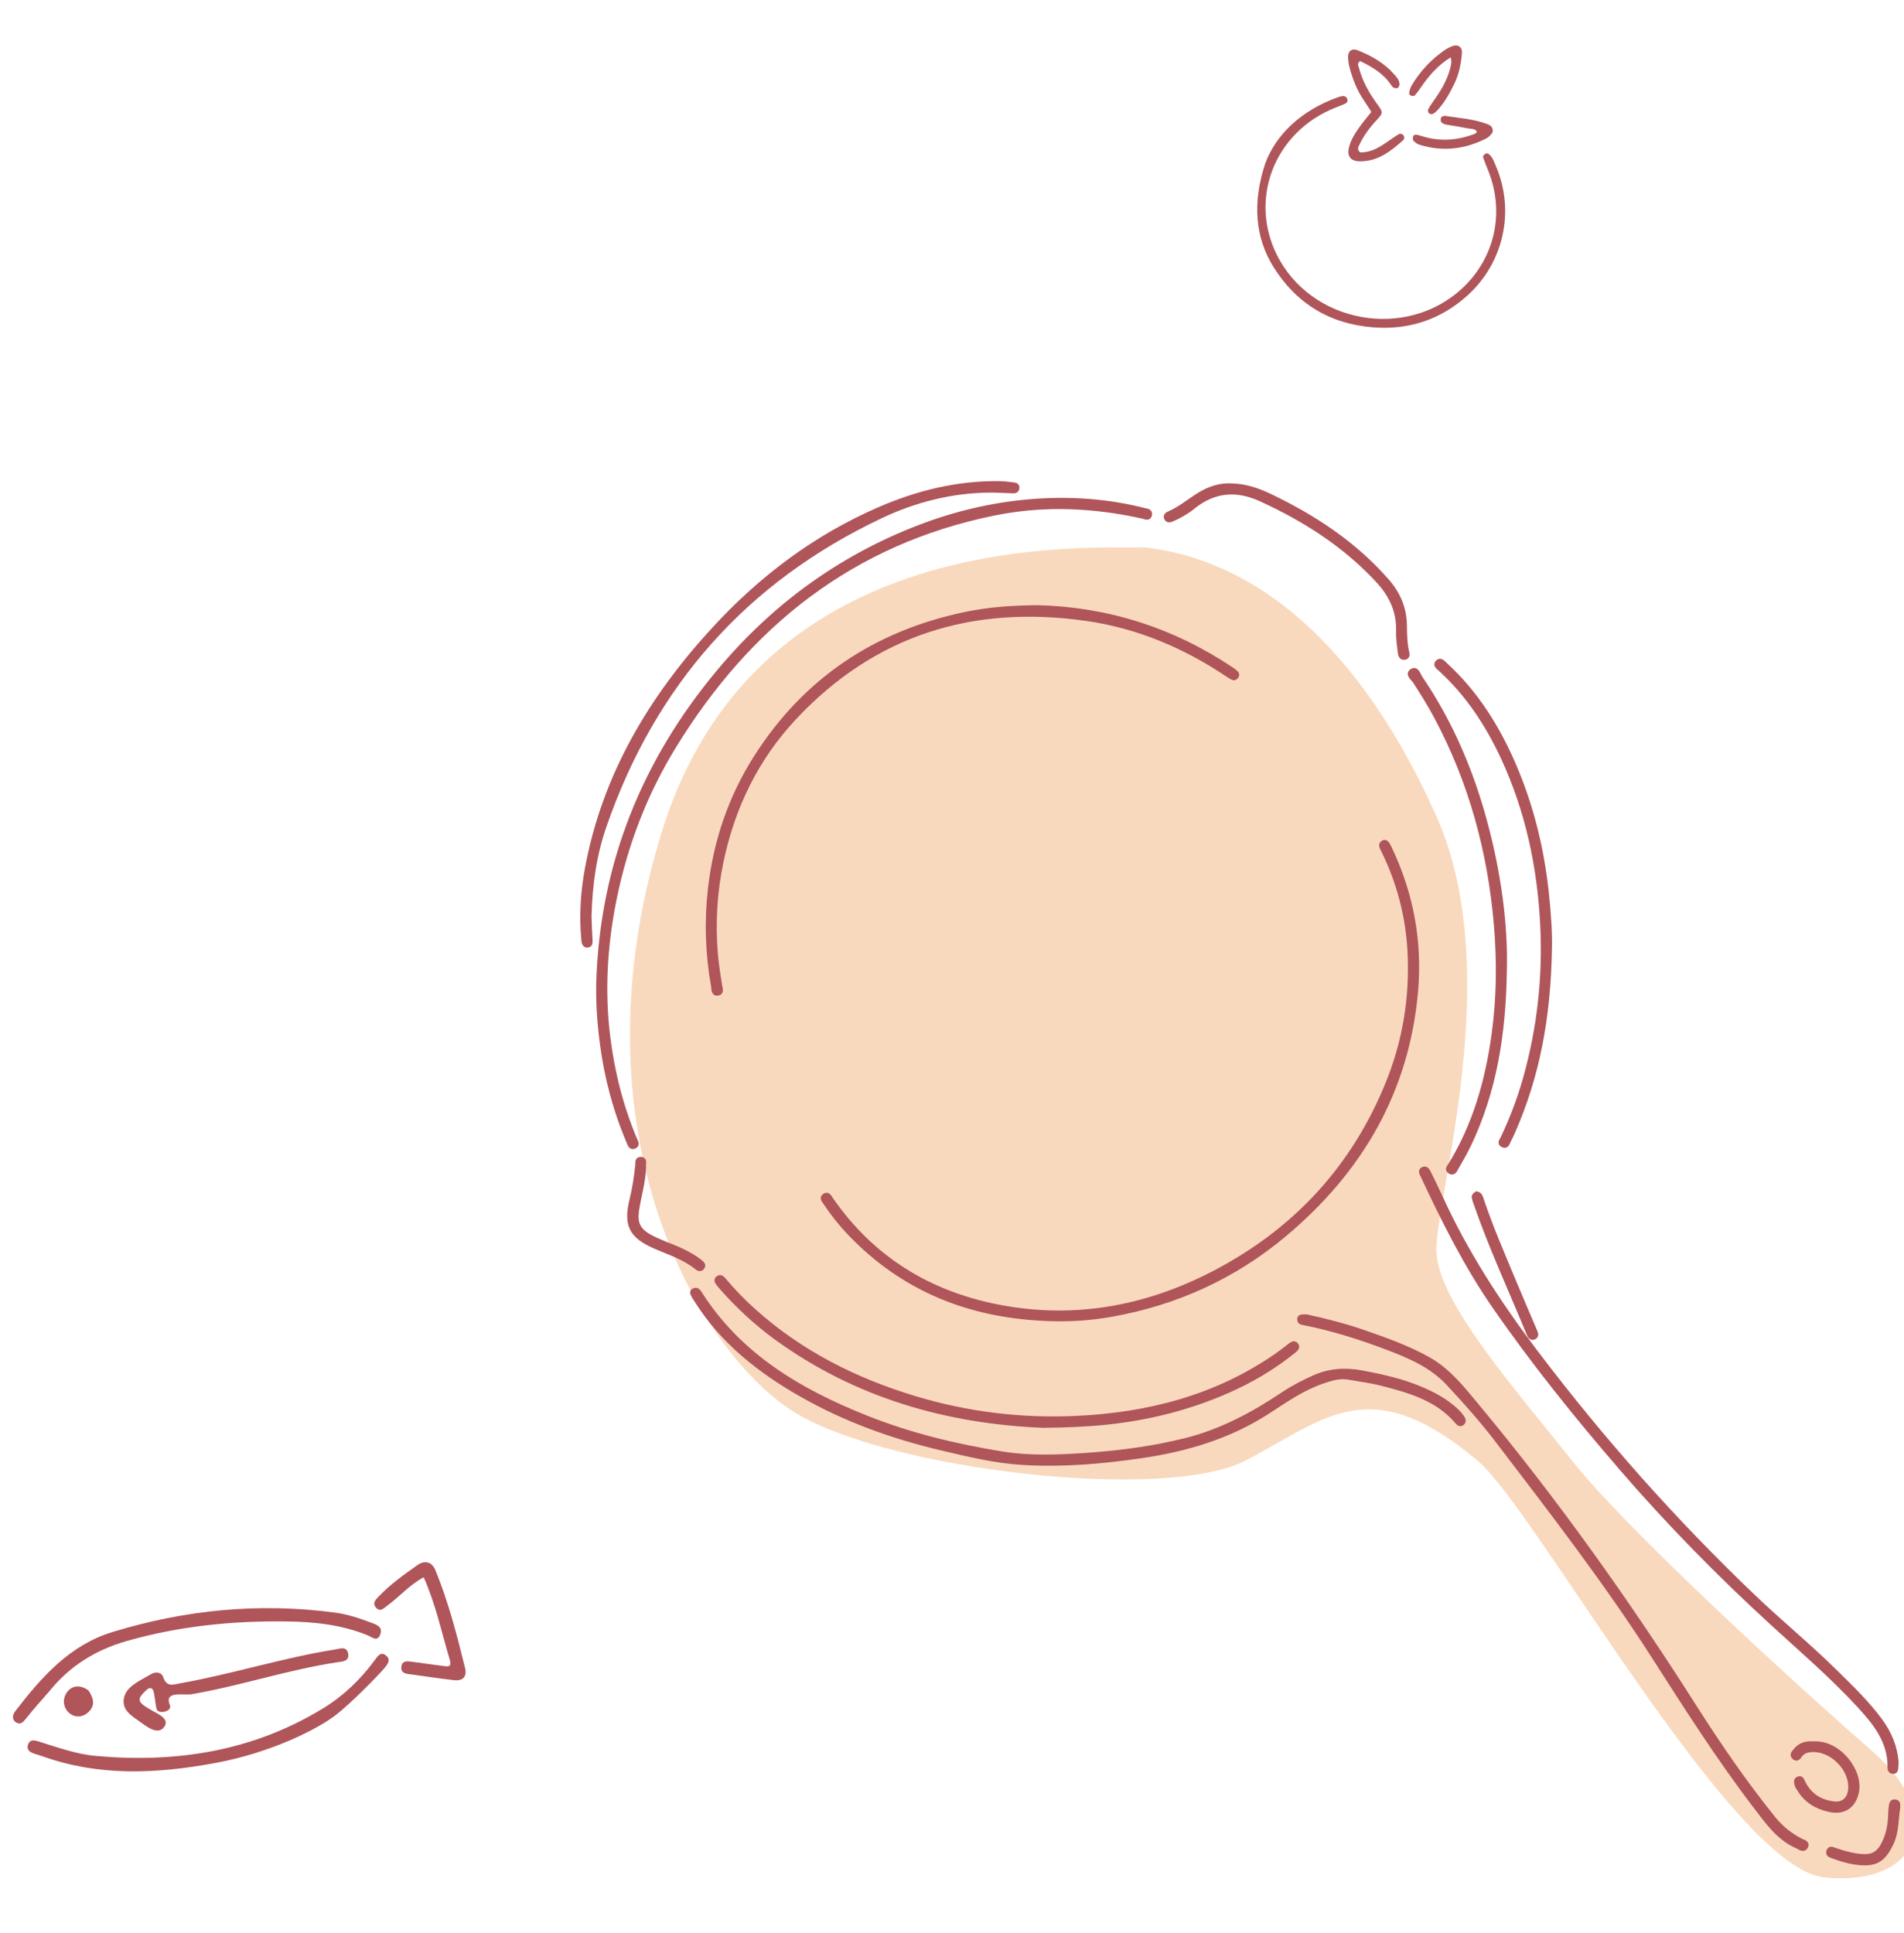 <svg width="393" height="399" viewBox="0 0 393 399" fill="none" xmlns="http://www.w3.org/2000/svg">
<g clip-path="url(#clip0_417_16)">
<path d="M307.386 31.868C307.165 31.677 306.875 31.534 306.577 31.771C306.343 31.956 306.017 32.147 306.132 32.486C306.421 33.34 306.753 34.181 307.099 35.014C310.631 43.559 308.669 52.978 302.029 59.308C290.391 70.402 270.455 66.82 263.442 52.376C259.336 43.924 261 34.084 267.646 27.424C269.971 25.093 272.69 23.386 275.732 22.176C276.388 21.915 277.055 21.678 277.692 21.378C278.098 21.185 278.239 20.803 278.062 20.367C277.887 19.931 277.511 19.798 277.085 19.843C276.787 19.874 276.488 19.962 276.203 20.061C268.588 22.741 263.328 27.828 261.146 33.759C258.42 42.018 259.149 49.135 262.822 55.046C267.571 62.688 274.529 66.882 283.474 67.568C290.756 68.126 297.258 66.006 302.761 61.11C310.392 54.322 312.763 43.542 308.739 34.207C308.382 33.378 308.099 32.486 307.386 31.866L307.386 31.868Z" fill="#B0555A"/>
<path d="M278.41 30.547C278.02 32.264 278.835 33.268 280.624 33.297C284.351 33.354 287.057 31.247 289.638 28.916C289.968 28.618 289.872 28.114 289.601 27.819C289.442 27.648 288.968 27.551 288.778 27.663C287.91 28.174 287.092 28.767 286.26 29.337C284.835 30.313 283.382 31.235 281.607 31.404C281.23 31.44 280.775 31.589 280.488 31.193C280.225 30.831 280.327 30.43 280.5 30.054C281.401 28.105 282.649 26.402 284.103 24.833C285.514 23.311 285.541 23.233 284.285 21.513C282.602 19.205 281.208 16.766 280.489 13.98C280.381 13.56 280.042 13.063 280.732 12.602C283.15 13.774 285.485 15.107 287.072 17.46C287.238 17.706 287.434 17.982 287.684 18.106C287.917 18.221 288.302 18.259 288.505 18.137C288.707 18.016 288.869 17.653 288.868 17.398C288.865 16.524 288.282 15.929 287.749 15.321C285.699 12.984 283.075 11.509 280.242 10.379C279.066 9.909 278.215 10.535 278.256 11.79C278.277 12.492 278.368 13.209 278.548 13.886C279.176 16.241 280.024 18.509 281.399 20.546C281.958 21.374 282.489 22.221 283.055 23.097C282.189 24.195 281.34 25.182 280.594 26.243C279.662 27.566 278.773 28.939 278.41 30.547Z" fill="#B0555A"/>
<path d="M299.309 14.164C298.647 16.759 297.244 18.969 295.704 21.111C295.356 21.593 295.015 22.096 294.773 22.634C294.684 22.834 294.811 23.27 294.988 23.414C295.175 23.563 295.61 23.609 295.811 23.488C296.23 23.235 296.601 22.876 296.926 22.503C298.334 20.891 299.356 19.024 300.266 17.109C301.186 15.173 301.567 13.07 301.756 10.952C301.864 9.729 300.91 9.072 299.777 9.522C299.219 9.743 298.67 10.023 298.173 10.362C295.385 12.269 293.137 14.703 291.398 17.599C291.146 18.02 290.994 18.518 290.886 19.001C290.827 19.262 290.855 19.601 291.239 19.734C291.541 19.839 291.858 19.888 292.068 19.649C292.463 19.203 292.823 18.72 293.158 18.223C294.805 15.785 296.668 13.564 299.427 11.833C299.721 12.802 299.48 13.486 299.307 14.163L299.309 14.164Z" fill="#B0555A"/>
<path d="M298.229 23.918C298.048 23.892 297.842 24.003 297.653 24.067C297.38 24.161 297.277 24.896 297.467 25.142C297.732 25.485 298.078 25.643 298.489 25.713C299.982 25.965 301.477 26.203 302.962 26.493C303.611 26.62 304.369 26.499 304.848 27.147C304.718 27.309 304.627 27.537 304.469 27.597C300.973 28.957 297.417 29.255 293.789 28.194C293.306 28.052 292.825 27.871 292.331 27.805C292.057 27.77 291.698 27.906 291.649 28.258C291.611 28.526 291.603 28.919 291.759 29.07C292.11 29.407 292.538 29.737 292.993 29.879C297.763 31.359 302.365 30.824 306.793 28.569C307.221 28.35 307.583 27.954 307.901 27.575C308.288 27.115 308.121 26.281 307.639 25.957C307.472 25.844 307.301 25.73 307.114 25.659C304.255 24.559 301.217 24.361 298.229 23.918Z" fill="#B0555A"/>
</g>
<path d="M136.5 172C155.5 110 220.5 113 236.5 113C261.5 116 282 136 296.5 168.5C311 201 296 248 296.5 258.5C297 269 313 287 324.5 301.5C336 316 370.5 347.5 386.5 361.5C402.5 375.5 395.5 389.5 376.5 387.5C357.5 385.5 316.961 311.547 305 301.5C282.549 282.641 273.5 293 257 301.5C240.5 310 183.5 303.5 164 291.5C144.5 279.5 117.5 234 136.5 172Z" fill="#F9D9BD"/>
<path d="M130.984 235.139C128.141 228.354 126.361 221.312 125.458 214.001C124.295 204.576 124.859 195.246 126.691 185.989C128.952 174.578 133.055 163.814 139.146 153.91C154.559 128.854 175.916 111.844 205.226 105.903C211.371 104.658 217.612 104.295 223.902 104.768C227.968 105.074 231.971 105.674 235.94 106.573C236.413 106.68 237.121 107.087 237.285 106.253C237.432 105.511 236.727 105.487 236.197 105.352C228.463 103.394 220.605 102.873 212.682 103.535C204.711 104.2 196.992 106.046 189.527 108.936C173.246 115.235 159.606 125.244 148.453 138.588C133.003 157.071 124.393 178.28 123.578 202.481C123.462 206.782 123.754 211.04 124.306 215.284C125.219 222.326 127.016 229.13 129.806 235.663C130.01 236.139 130.183 236.868 130.853 236.631C131.719 236.326 131.202 235.651 130.987 235.139L130.984 235.139Z" fill="#B0555A" stroke="#B0555A"/>
<path d="M292.192 204.675C293.104 194.377 291.284 184.561 286.86 175.223C286.689 174.867 286.528 174.497 286.295 174.182C286.131 173.961 285.89 173.742 285.54 173.93C285.235 174.095 285.099 174.359 285.189 174.671C285.285 174.999 285.459 175.301 285.613 175.611C288.835 182.182 290.641 189.149 291.021 196.427C291.509 205.799 290.032 214.898 286.487 223.621C279.357 241.165 267.217 254.178 250.483 262.849C236.424 270.136 221.481 272.821 205.845 269.725C191.571 266.901 179.915 259.708 171.527 247.592C171.217 247.144 170.885 246.337 170.17 246.854C169.568 247.289 170.13 247.819 170.421 248.26C171.907 250.5 173.575 252.603 175.43 254.544C186.738 266.376 200.798 271.749 216.943 272.19C221.089 272.324 225.204 272.036 229.269 271.319C242.703 268.952 254.746 263.48 265.193 254.7C280.775 241.604 290.372 225.218 292.192 204.672L292.192 204.675Z" fill="#B0555A" stroke="#B0555A"/>
<path d="M211.111 301.872C219.334 302.36 227.502 301.666 235.626 300.472C244.903 299.11 253.756 296.485 261.721 291.314C265.284 289.002 268.784 286.546 272.855 285.136C274.644 284.518 276.43 283.918 278.367 284.268C280.655 284.681 282.979 284.963 285.229 285.539C290.999 287.022 296.727 288.648 300.817 293.464C301.049 293.737 301.313 294.016 301.7 293.784C302.137 293.519 302.089 293.046 301.873 292.732C301.488 292.16 301.031 291.617 300.525 291.145C298.363 289.115 295.78 287.75 293.077 286.621C289.231 285.016 285.184 284.122 281.096 283.356C277.691 282.717 274.442 282.907 271.237 284.346C269.059 285.325 266.949 286.395 264.974 287.721C258.706 291.926 252.124 295.462 244.742 297.311C238.093 298.975 231.335 299.873 224.5 300.353C218.533 300.771 212.599 301.025 206.656 300.056C197.118 298.503 187.772 296.233 178.789 292.651C165.029 287.164 152.586 279.861 144.382 266.92C144.196 266.624 144.001 266.331 143.589 266.288C143.175 266.373 142.787 266.534 143.02 267.064C143.218 267.513 143.507 267.924 143.772 268.344C149.148 276.927 156.873 282.953 165.501 287.862C174.565 293.021 184.311 296.517 194.46 298.906C199.955 300.198 205.444 301.536 211.105 301.872L211.111 301.872Z" fill="#B0555A" stroke="#B0555A"/>
<path d="M253.312 139.16C253.681 139.409 254.054 139.657 254.454 139.852C254.768 140.007 255.031 139.809 255.209 139.555C255.378 139.315 255.289 139.066 255.092 138.889C254.836 138.658 254.565 138.444 254.278 138.251C242.136 130.095 228.76 125.802 214.276 125.413C209.123 125.447 204.141 125.777 199.218 126.81C180.746 130.693 166.227 140.372 156.063 156.346C150.805 164.609 147.738 173.681 146.626 183.419C145.856 190.179 146.079 196.898 147.276 203.586C147.369 204.099 147.234 205.166 148.169 204.994C149.045 204.833 148.637 204.022 148.544 203.393C148.216 201.244 147.864 199.092 147.68 196.928C147.139 190.505 147.514 184.131 148.842 177.809C151.214 166.508 156.107 156.439 164.004 148.033C180.441 130.532 200.851 124.295 224.331 127.674C234.841 129.187 244.476 133.247 253.309 139.16L253.312 139.16Z" fill="#B0555A" stroke="#B0555A"/>
<path d="M293.766 241.343C293.158 241.596 293.419 242.072 293.609 242.476C297.981 251.801 302.548 261.018 308.425 269.52C316.518 281.231 325.433 292.296 334.726 303.068C344.497 314.392 354.958 325.04 365.984 335.131C371.934 340.574 378.052 345.837 383.54 351.759C386.97 355.461 390.207 359.321 390.1 364.827C390.093 365.278 390.251 365.622 390.762 365.631C391.234 365.639 391.297 365.275 391.324 364.914C391.351 364.568 391.369 364.218 391.394 363.827C391.186 360.602 389.968 357.733 388.043 355.124C385.344 351.458 382.074 348.324 378.85 345.142C373.427 339.789 367.526 334.96 362.015 329.704C345.626 314.073 330.645 297.2 316.976 279.141C309.321 269.028 302.439 258.464 297.189 246.886C296.435 245.22 295.608 243.583 294.799 241.943C294.597 241.537 294.302 241.116 293.766 241.34L293.766 241.343Z" fill="#B0555A" stroke="#B0555A"/>
<path d="M370.927 381.02C371.532 381.29 372.25 381.969 372.713 381.122C373.12 380.373 372.152 380.195 371.692 379.957C369.459 378.798 367.569 377.286 365.974 375.301C360.086 367.977 354.767 360.241 349.735 352.324C335.945 330.638 321.084 309.732 304.643 289.97C301.732 286.471 298.901 282.869 294.783 280.56C290.49 278.152 285.894 276.549 281.279 274.943C277.399 273.591 273.416 272.629 269.754 271.804C268.476 271.746 268.244 271.847 268.254 272.325C268.267 272.95 268.745 272.94 269.195 273.032C275.019 274.196 280.667 275.963 286.208 278.067C290.85 279.826 295.441 281.745 298.922 285.469C302.526 289.321 306.03 293.278 309.228 297.469C320.374 312.069 331.605 326.607 341.523 342.106C348.206 352.549 354.871 363.016 362.417 372.879C364.826 376.032 367.106 379.332 370.921 381.026L370.927 381.02Z" fill="#B0555A" stroke="#B0555A"/>
<path d="M121.802 193.992C121.687 192.155 121.644 190.316 121.598 189.153C121.774 182.342 122.685 176.306 124.685 170.512C134.793 141.253 153.728 119.787 181.746 106.52C188.855 103.154 196.414 101.233 204.353 101.172C205.794 101.161 207.236 101.263 208.679 101.306C209.166 101.32 209.785 101.457 209.898 100.789C210.028 100.026 209.33 100.107 208.88 100.042C208.093 99.93 207.3 99.827 206.505 99.813C197.759 99.663 189.457 101.694 181.495 105.15C168.351 110.854 157.141 119.302 147.474 129.8C134.387 144.013 124.756 160.104 121.212 179.389C120.319 184.251 120.023 189.156 120.503 194.09C120.554 194.598 120.688 195.181 121.335 195.078C121.862 194.994 121.832 194.489 121.802 193.995L121.802 193.992Z" fill="#B0555A" stroke="#B0555A"/>
<path d="M160.118 275.994C176.718 288.093 195.538 293.386 215.298 294.206C220.054 294.159 224.266 293.989 228.479 293.547C237.147 292.641 245.489 290.533 253.458 287.015C258.325 284.866 262.882 282.17 267.031 278.817C267.431 278.492 267.907 278.099 267.524 277.597C267.123 277.073 266.629 277.483 266.23 277.781C265.355 278.435 264.509 279.126 263.613 279.75C251.147 288.425 237.064 292.057 222.132 292.745C210.801 293.268 199.64 291.914 188.754 288.622C176.545 284.928 165.361 279.318 155.769 270.773C153.497 268.75 151.376 266.586 149.428 264.248C149.097 263.851 148.698 263.44 148.186 263.862C147.707 264.254 148.112 264.668 148.372 265.019C148.579 265.3 148.805 265.564 149.037 265.825C152.379 269.6 156.048 273.02 160.125 275.991L160.118 275.994Z" fill="#B0555A" stroke="#B0555A"/>
<path d="M310.525 200.378C310.782 190.786 309.307 180.07 306.454 169.552C303.586 158.988 299.333 149.017 293.143 139.942C292.732 139.34 292.41 137.906 291.458 138.52C290.458 139.167 291.678 139.974 292.077 140.59C293.609 142.966 295.113 145.355 296.445 147.85C303.659 161.342 307.578 175.766 308.86 190.98C309.498 198.549 309.405 206.094 308.365 213.595C307.052 223.059 304.496 232.151 299.446 240.394C299.197 240.802 298.575 241.351 299.288 241.787C300.057 242.261 300.316 241.461 300.587 240.985C301.49 239.392 302.429 237.815 303.21 236.164C308.371 225.263 310.327 213.674 310.528 200.378L310.525 200.378Z" fill="#B0555A" stroke="#B0555A"/>
<path d="M298.231 137.16C297.804 136.77 297.313 136.119 296.744 136.707C296.227 137.242 296.877 137.675 297.262 138.025C302.933 143.188 307.07 149.452 310.273 156.354C315.351 167.307 317.813 178.877 318.414 190.911C318.952 201.715 317.769 212.295 314.835 222.693C313.645 226.917 312.074 230.999 310.198 234.966C310.003 235.378 309.413 235.978 310.24 236.336C310.994 236.659 311.111 235.938 311.343 235.479C311.652 234.865 311.962 234.249 312.239 233.62C317.293 222.129 319.595 210.061 319.832 195.878C319.936 192.924 319.648 188.323 319.132 183.72C318.144 174.926 316.042 166.423 312.583 158.285C309.193 150.316 304.696 143.06 298.231 137.16Z" fill="#B0555A" stroke="#B0555A"/>
<path d="M254.05 100.273C251.897 100.155 249.662 100.849 247.586 102.122C245.52 103.393 243.664 104.993 241.414 105.974C241.002 106.152 240.531 106.392 240.782 106.943C241.027 107.479 241.519 107.326 241.947 107.139C243.453 106.478 244.895 105.687 246.165 104.65C250.503 101.108 255.188 100.699 260.197 102.984C269.293 107.13 277.583 112.416 284.441 119.817C287.214 122.808 288.774 126.134 288.659 130.251C288.619 131.681 288.822 133.122 288.998 134.551C289.058 135.048 289.173 135.806 289.902 135.693C290.711 135.567 290.401 134.805 290.304 134.34C289.951 132.622 289.918 130.873 289.9 129.148C289.866 125.588 288.593 122.589 286.292 119.959C279.643 112.358 271.434 106.898 262.413 102.556C259.863 101.329 257.247 100.324 254.053 100.273L254.05 100.273Z" fill="#B0555A" stroke="#B0555A"/>
<path d="M374.355 359.928C372.914 359.787 371.563 360.116 370.585 361.385C370.301 361.753 369.804 362.157 370.327 362.668C370.9 363.228 371.23 362.66 371.505 362.288C372.053 361.544 372.817 361.244 373.674 361.157C378.039 360.708 382.443 365.15 381.954 369.487C381.742 371.358 380.497 372.505 378.641 372.321C375.732 372.035 373.502 370.625 372.167 367.966C371.942 367.514 371.812 366.896 371.174 367.172C370.586 367.425 370.836 368.036 370.963 368.495C371.039 368.771 371.247 369.014 371.398 369.268C372.804 371.638 374.952 372.903 377.584 373.489C380.478 374.136 382.53 372.842 383.183 369.951C384.156 365.658 379.564 359.62 374.361 359.922L374.355 359.928Z" fill="#B0555A" stroke="#B0555A"/>
<path d="M312.407 264.415C310.09 258.864 307.695 253.348 305.778 247.64C305.608 247.132 305.519 246.565 304.801 246.41C304.532 246.59 304.212 246.764 304.286 247.184C304.343 247.523 304.463 247.85 304.577 248.175C307.746 257.363 311.842 266.175 315.538 275.147C315.736 275.629 316.002 276.312 316.69 275.953C317.239 275.667 316.94 275.109 316.739 274.636C315.285 271.234 313.831 267.832 312.404 264.415L312.407 264.415Z" fill="#B0555A" stroke="#B0555A"/>
<path d="M135.356 257.309C138.234 258.557 141.263 259.515 143.763 261.527C144.12 261.814 144.561 262.085 144.925 261.586C145.286 261.09 144.873 260.76 144.519 260.479C143.393 259.581 142.15 258.875 140.854 258.246C138.593 257.156 136.166 256.45 133.969 255.208C131.731 253.942 131.042 252.459 131.391 249.934C131.79 247.045 132.714 244.245 132.848 241.089C132.849 241.065 132.877 240.814 132.851 240.566C132.806 240.075 133.136 239.315 132.294 239.28C131.463 239.248 131.686 240.014 131.63 240.512C131.374 242.872 131.032 245.215 130.463 247.527C129.14 252.896 130.301 255.11 135.353 257.303L135.356 257.309Z" fill="#B0555A" stroke="#B0555A"/>
<path d="M390.337 373.008C390.23 373.64 390.252 374.295 390.217 374.94C390.108 377.09 389.667 379.15 388.582 381.042C387.781 382.433 386.692 383.188 384.983 383.189C382.756 383.189 380.714 382.533 378.651 381.861C378.27 381.737 377.75 381.415 377.497 382.041C377.226 382.709 377.769 382.897 378.233 383.064C379.763 383.616 381.305 384.127 382.93 384.358C387.042 384.942 388.723 384.009 390.443 380.255C391.486 377.977 391.316 375.503 391.718 373.175C391.715 372.64 391.896 372.016 391.211 371.905C390.4 371.775 390.423 372.52 390.34 373.008L390.337 373.008Z" fill="#B0555A" stroke="#B0555A"/>
<g clip-path="url(#clip1_417_16)">
<path d="M78.48 337.353C79.049 335.882 77.878 335.393 76.792 334.984C74.312 334.054 71.806 333.194 69.163 332.845C53.573 330.768 38.241 332.243 23.18 336.861C14.372 339.56 8.57 346.156 3.181 353.154C2.581 353.936 2.361 354.96 3.398 355.554C4.255 356.043 4.793 355.442 5.377 354.704C6.901 352.755 8.581 350.937 10.198 349.059C14.408 343.834 19.799 340.512 26.211 338.692C36.998 335.624 48.003 334.519 59.137 334.668C64.892 334.741 70.57 335.34 75.957 337.563C76.779 337.901 77.865 338.969 78.489 337.361L78.48 337.353Z" fill="#B0555A"/>
<path d="M79.714 341.739C78.577 340.768 77.931 341.875 77.306 342.719C74.394 346.652 70.915 350.013 66.753 352.561C52.248 361.451 36.407 363.922 19.82 362.43C15.74 362.067 11.889 360.662 8.006 359.451C7.079 359.16 6.106 358.953 5.755 360.203C5.47 361.216 6.221 361.665 7.051 361.951C7.627 362.147 8.219 362.3 8.795 362.506C20.427 366.674 32.255 366.12 44.238 363.925C56.182 361.735 65.688 356.788 69.334 353.964C72.559 351.466 78.074 345.787 79.281 344.385C79.969 343.583 80.757 342.62 79.718 341.734L79.714 341.739Z" fill="#B0555A"/>
<path d="M35.062 351.955C33.801 348.871 37.861 349.977 39.566 349.681C49.668 347.948 59.433 344.636 69.579 343.098C70.579 342.945 72.186 342.95 71.865 341.3C71.555 339.703 70.161 340.294 69.082 340.466C58.351 342.183 47.957 345.515 37.265 347.423C35.755 347.69 34.423 348.298 33.696 346.184C33.298 345.026 32.019 345.025 31.074 345.599C28.9 346.921 25.963 348.056 25.559 350.61C25.179 353.031 27.112 354.109 29.273 355.651C30.468 356.506 32.733 358.233 33.957 356.341C34.986 354.752 32.632 353.778 31.458 353.106C28.482 351.396 27.834 350.865 30.513 348.593C30.861 348.299 31.387 348.414 31.578 348.819C31.957 349.651 32.089 352.114 32.347 352.813C32.748 353.897 35.586 353.249 35.062 351.955Z" fill="#B0555A"/>
<path d="M84.302 345.523C87.427 345.954 90.553 346.419 93.686 346.789C95.563 347.008 96.435 346.065 95.98 344.227C94.296 337.409 92.547 330.606 89.874 324.097C89.15 322.337 87.671 321.967 86.108 323.074C83.349 325.03 80.581 326.994 78.224 329.453C77.578 330.131 76.776 330.858 77.602 331.807C78.478 332.812 79.185 331.952 79.943 331.406C82.43 329.594 84.439 327.172 87.454 325.545C89.948 331.164 91.17 336.952 92.84 342.592C93.359 344.345 92.15 343.922 91.345 343.833C89.122 343.585 86.919 343.209 84.697 342.952C83.892 342.854 82.983 342.829 82.836 343.999C82.7 345.095 83.418 345.41 84.302 345.532L84.302 345.523Z" fill="#B0555A"/>
<path d="M14.081 353.371C15.194 354.517 16.878 354.637 18.228 353.396C19.742 352.001 19.31 350.495 18.275 348.919C16.942 347.915 15.305 347.711 14.15 348.898C12.93 350.144 12.838 352.094 14.081 353.371Z" fill="#B0555A"/>
</g>
<defs>
<clipPath id="clip0_417_16">
<rect width="51.281" height="61.537" fill="white" transform="translate(272.289) rotate(18.267)"/>
</clipPath>
<clipPath id="clip1_417_16">
<rect width="85.132" height="62.855" fill="white" transform="translate(0 355.668) rotate(-46.417)"/>
</clipPath>
</defs>
</svg>
